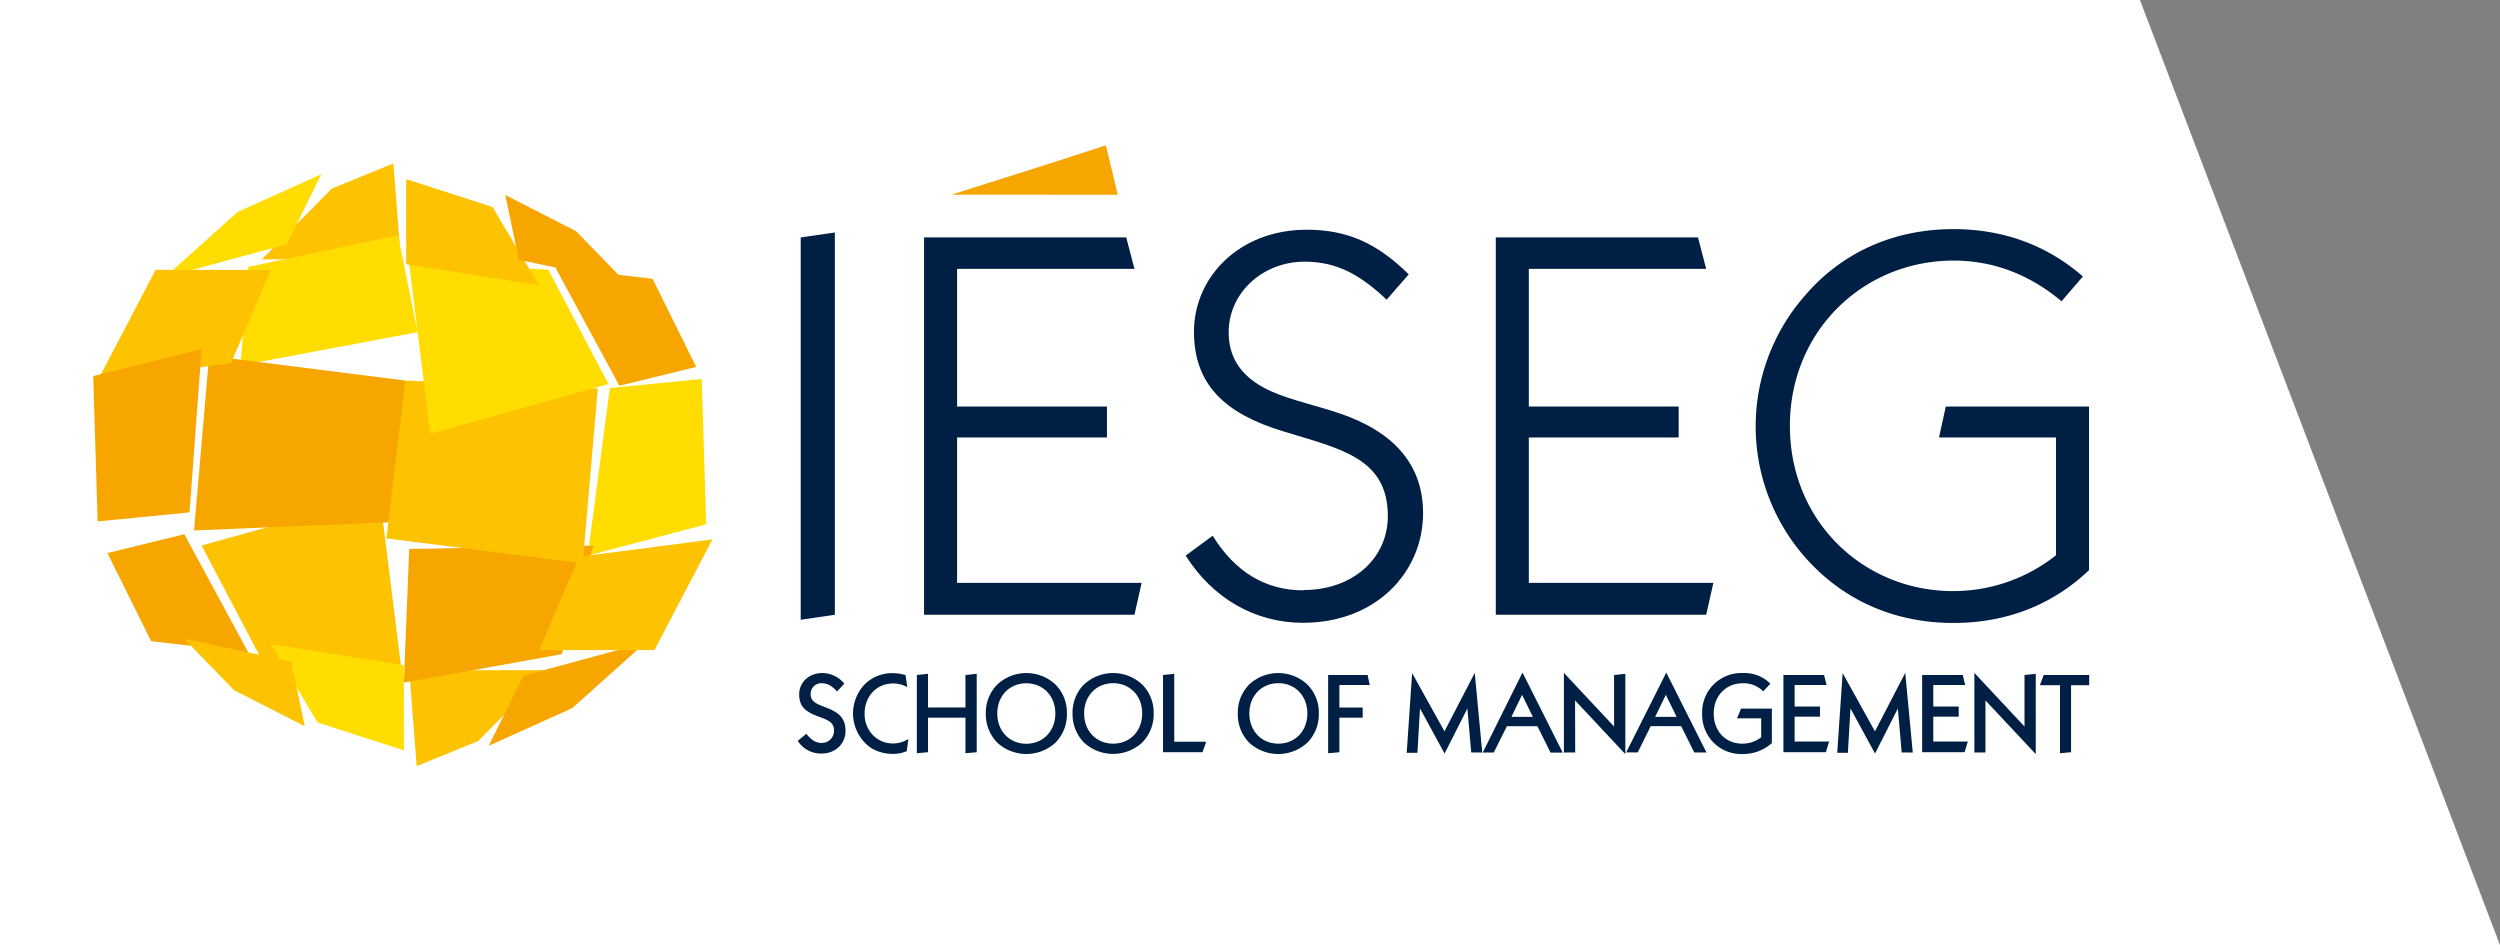 <svg xmlns="http://www.w3.org/2000/svg" viewBox="0 0 820 310"><rect x="0" y="0" width="820" height="310" fill="#808080" stroke="none"/><defs><style>.cls-1{fill:#fff;}.cls-2{fill:#fdc300;}.cls-3{fill:#fd0;}.cls-4{fill:#f7a600;}.cls-5{fill:#001f44;}</style></defs><g id="Calque_2" data-name="Calque 2"><g id="Layer_1" data-name="Layer 1"><polygon class="cls-1" points="0 0 0 310 820 310 701.9 0 0 0"></polygon><polygon class="cls-2" points="131.49 85.06 129.01 53.6 108.86 61.84 85.89 85.06 131.49 85.06"></polygon><polygon class="cls-3" points="130.54 77.17 81.44 87.53 78.87 119.86 136.98 108.95 130.54 77.17"></polygon><polygon class="cls-4" points="35.24 181.4 49.57 210.31 81.44 214.01 60.44 175.22 35.24 181.4"></polygon><polygon class="cls-2" points="66.12 178.93 85.89 216.48 131.49 218.21 124.57 162.63 66.12 178.93"></polygon><polygon class="cls-3" points="88.85 211.29 132.47 218.21 132.47 246.12 104.17 236.98 88.85 211.29"></polygon><polygon class="cls-3" points="231.63 171.98 230.17 124.3 200.03 127.26 192.78 182.23 231.63 171.98"></polygon><polygon class="cls-4" points="228.36 120.35 214.03 91.44 182.16 87.74 203.16 126.52 228.36 120.35"></polygon><polygon class="cls-2" points="134.22 219.83 136.69 251.28 156.84 243.05 179.82 219.83 134.22 219.83"></polygon><polygon class="cls-4" points="68.59 116.68 63.66 173.99 134.2 171.02 132.97 124.83 68.59 116.68"></polygon><polygon class="cls-4" points="184.26 214.56 132.47 223.89 134.22 180.06 194.64 178.98 184.26 214.56"></polygon><polygon class="cls-2" points="191.13 184.75 196.07 127.43 132.97 124.82 126.76 176.6 191.13 184.75"></polygon><polygon class="cls-3" points="199.58 125.96 179.82 88.41 134.22 86.68 141.13 142.26 199.58 125.96"></polygon><polygon class="cls-2" points="176.85 93.6 133.23 86.68 133.23 58.76 161.54 67.9 176.85 93.6"></polygon><polygon class="cls-2" points="99.97 238.21 95.52 216.97 60.44 209.56 76.75 226.36 99.97 238.21"></polygon><polygon class="cls-4" points="165.74 63.97 170.19 85.22 205.26 92.62 188.96 75.83 165.74 63.97"></polygon><polygon class="cls-3" points="105.4 57.14 94.04 80.11 54.02 90.98 77.98 69.49 105.4 57.14"></polygon><polygon class="cls-4" points="362.72 47.67 366.64 63.87 312.07 63.85 344.68 53.52 362.72 47.67"></polygon><polygon class="cls-4" points="160.3 244.61 171.67 221.63 211.69 210.76 187.72 232.26 160.3 244.61"></polygon><polygon class="cls-2" points="214.65 213.24 233.67 176.92 189.95 182.6 176.85 213.24 214.65 213.24"></polygon><polygon class="cls-2" points="51.05 88.51 32.03 124.82 75.76 119.15 88.85 88.51 51.05 88.51"></polygon><polygon class="cls-4" points="30.57 123.34 32.03 171.02 62.17 168.06 66.12 114.47 30.57 123.34"></polygon><polygon class="cls-5" points="262.63 77.87 273.83 76.26 273.83 201.64 262.63 203.28 262.63 77.87"></polygon><polygon class="cls-5" points="303.09 77.87 369.41 77.87 372.1 88.18 313.93 88.18 313.93 133.35 363.08 133.35 363.08 143.48 313.93 143.48 313.93 191.17 374.46 191.17 372.1 201.64 303.09 201.64 303.09 77.87"></polygon><path class="cls-5" d="M427.57,193.53c16.26,0,27.64-10.49,27.64-24.22,0-19.16-15.54-22.05-34.32-27.84-19.15-5.78-29.27-15.35-29.27-32.69,0-17.7,14.65-33.43,37-33.43,13.21,0,23,4.34,33.44,14.64l-7.24,8.31c-9-8.5-16.63-12.47-26.92-12.47C414.2,85.83,403,96,403,109c0,8,3.79,13.92,11.37,18.07,6.51,3.62,15.19,5.25,24.94,8.49,18.23,6.15,27.46,17.17,27.46,32.72,0,19.5-15.53,36-39.39,36-15.71,0-29.62-8-38.48-22.05l8.86-6.5q11.12,17.9,29.8,17.9"></path><polygon class="cls-5" points="490.62 77.87 556.94 77.87 559.63 88.18 501.45 88.18 501.45 133.35 550.61 133.35 550.61 143.48 501.45 143.48 501.45 191.17 561.99 191.17 559.63 201.64 490.62 201.64 490.62 77.87"></polygon><path class="cls-5" d="M685.2,187c-11.92,11.38-27.1,17.33-44.44,17.33s-32.7-5.95-44.63-17.33a65,65,0,0,1-4-90.17c12.1-14.09,29.1-21.68,48.6-21.68,16.26,0,30.71,5.24,42.45,15.54l-7,8.13C665.69,90,653.76,85.47,640.76,85.47c-29.27,0-53.67,22.77-53.67,54.21,0,31.61,24.4,54.2,53.49,54.2a54.12,54.12,0,0,0,33.78-11.75V143.48H636l2.22-10.14H685.2Z"></path><path class="cls-5" d="M264.49,240.68c1.44,1.95,3.18,3,4.87,3a4,4,0,0,0,4.21-4c0-2.62-1.67-3.4-4.91-4.58-4.5-1.62-6.53-3.36-6.53-7.34s3.21-7,7.61-7a9.36,9.36,0,0,1,7.19,3.47l-2.37,2.57c-1.65-1.8-3.14-2.69-4.87-2.69a3.5,3.5,0,0,0-3.8,3.51c0,2.39,1.66,3.17,4.54,4.24,4.65,1.73,6.9,3.55,6.9,7.94,0,4.08-3.25,7.37-7.89,7.37a9.07,9.07,0,0,1-7.79-4.17Z"></path><path class="cls-5" d="M292.94,247.27a13.41,13.41,0,0,1-7.58-2.17,13.84,13.84,0,0,1-1.76-20.62,12.75,12.75,0,0,1,9.15-3.69,14.87,14.87,0,0,1,4.29.66l.55,3.94a9.29,9.29,0,0,0-4.69-1.21c-5.27,0-9.3,4.09-9.3,9.84a9.88,9.88,0,0,0,2.69,7.09,9.17,9.17,0,0,0,6.42,2.74,9.4,9.4,0,0,0,3.51-.6,14.17,14.17,0,0,0,1.7-.85l-.48,3.95a11,11,0,0,1-4.5.92"></path><polygon class="cls-5" points="300.73 221.39 304.39 221.01 304.39 232.05 316.67 232.05 316.67 221.39 320.36 221.01 320.36 246.73 316.67 247.06 316.67 235.4 304.39 235.4 304.39 246.73 300.73 247.06 300.73 221.39"></polygon><path class="cls-5" d="M327.15,224.48a14,14,0,0,1,19,0,13,13,0,0,1,3.79,9.55,13.12,13.12,0,0,1-3.79,9.6,14.1,14.1,0,0,1-19,0,13.25,13.25,0,0,1-3.8-9.6,13.08,13.08,0,0,1,3.8-9.55m19,9.55c0-5.83-4.07-9.91-9.53-9.91s-9.51,4.08-9.51,9.91,4.06,9.92,9.51,9.92,9.53-4.08,9.53-9.92"></path><path class="cls-5" d="M355.59,224.48a14,14,0,0,1,19,0A12.93,12.93,0,0,1,378.4,234a13.09,13.09,0,0,1-3.81,9.6,14.1,14.1,0,0,1-19,0,13.33,13.33,0,0,1-3.8-9.6,13.16,13.16,0,0,1,3.8-9.55M374.64,234c0-5.83-4.07-9.91-9.53-9.91s-9.52,4.08-9.52,9.91,4.06,9.92,9.52,9.92,9.53-4.08,9.53-9.92"></path><polygon class="cls-5" points="381.47 221.39 385.15 221.01 385.15 243.28 395.63 243.28 394.41 246.73 381.47 246.73 381.47 221.39"></polygon><path class="cls-5" d="M409.77,224.48a14,14,0,0,1,19,0,13,13,0,0,1,3.8,9.55,13.13,13.13,0,0,1-3.8,9.6,14.09,14.09,0,0,1-19,0A13.21,13.21,0,0,1,406,234a13,13,0,0,1,3.81-9.55m19,9.55c0-5.83-4.05-9.91-9.5-9.91s-9.52,4.08-9.52,9.91,4.05,9.92,9.52,9.92,9.5-4.08,9.5-9.92"></path><polygon class="cls-5" points="435.63 221.39 448.57 221.39 449.28 224.69 439.32 224.69 439.32 232.07 446.96 232.07 446.96 235.4 439.32 235.4 439.32 246.73 435.63 247.06 435.63 221.39"></polygon><polygon class="cls-5" points="463.18 220.77 473.78 239.88 483.72 220.71 486.18 246.83 482.56 246.8 481.3 232.38 473.82 247.16 465.76 232.36 464.92 246.91 461.4 246.91 463.18 220.77"></polygon><polygon class="cls-5" points="604.39 220.77 614.98 239.88 624.92 220.71 627.39 246.83 623.75 246.8 622.5 232.38 615.01 247.16 606.96 232.36 606.1 246.91 602.61 246.91 604.39 220.77"></polygon><path class="cls-5" d="M499.38,220.6l13.2,26.26h-4l-4.31-8.66h-10l-4.32,8.63-3.61,0Zm3.4,14.53-3.54-7.23-3.5,7.23Z"></path><polygon class="cls-5" points="512.96 220.71 529.42 238.3 529.42 221.39 533.11 221.01 533.11 247.35 516.62 229.74 516.67 246.8 512.96 246.83 512.96 220.71"></polygon><path class="cls-5" d="M546.54,220.6l13.18,26.21-4,0-4.29-8.63h-10l-4.25,8.6h-3.79Zm3.39,14.53-3.54-7.23-3.5,7.23Z"></path><path class="cls-5" d="M571.61,247.32a12.79,12.79,0,0,1-9.51-3.69,13.09,13.09,0,0,1-3.8-9.6,12.87,12.87,0,0,1,13.39-13.27,12,12,0,0,1,9,3.49l-2.36,2.51a9.07,9.07,0,0,0-6.72-2.65c-5.46,0-9.51,4.09-9.51,9.92s3.94,9.89,9.33,9.89a10,10,0,0,0,6.24-2.1v-6.21h-7.91l1.3-3.19h10.11v11.31a14.11,14.11,0,0,1-9.56,3.59"></path><polygon class="cls-5" points="584.96 221.39 598.29 221.39 599.12 224.69 588.63 224.69 588.63 231.74 596.95 231.74 596.95 235.06 588.63 235.06 588.63 243.22 599.95 243.22 598.88 246.73 584.96 246.73 584.96 221.39"></polygon><polygon class="cls-5" points="630.47 221.39 643.78 221.39 644.58 224.69 634.12 224.69 634.12 231.74 642.46 231.74 642.46 235.06 634.12 235.06 634.12 243.22 645.46 243.22 644.37 246.73 630.47 246.73 630.47 221.39"></polygon><polygon class="cls-5" points="647.59 220.71 664.04 238.3 664.04 221.39 667.73 221.01 667.73 247.35 651.23 229.74 651.23 246.81 647.59 246.8 647.59 220.71"></polygon><polygon class="cls-5" points="675.67 224.74 669.09 224.74 670.35 221.39 685.26 221.39 685.26 224.74 679.31 224.74 679.31 246.73 675.67 247.05 675.67 224.74"></polygon></g></g></svg>